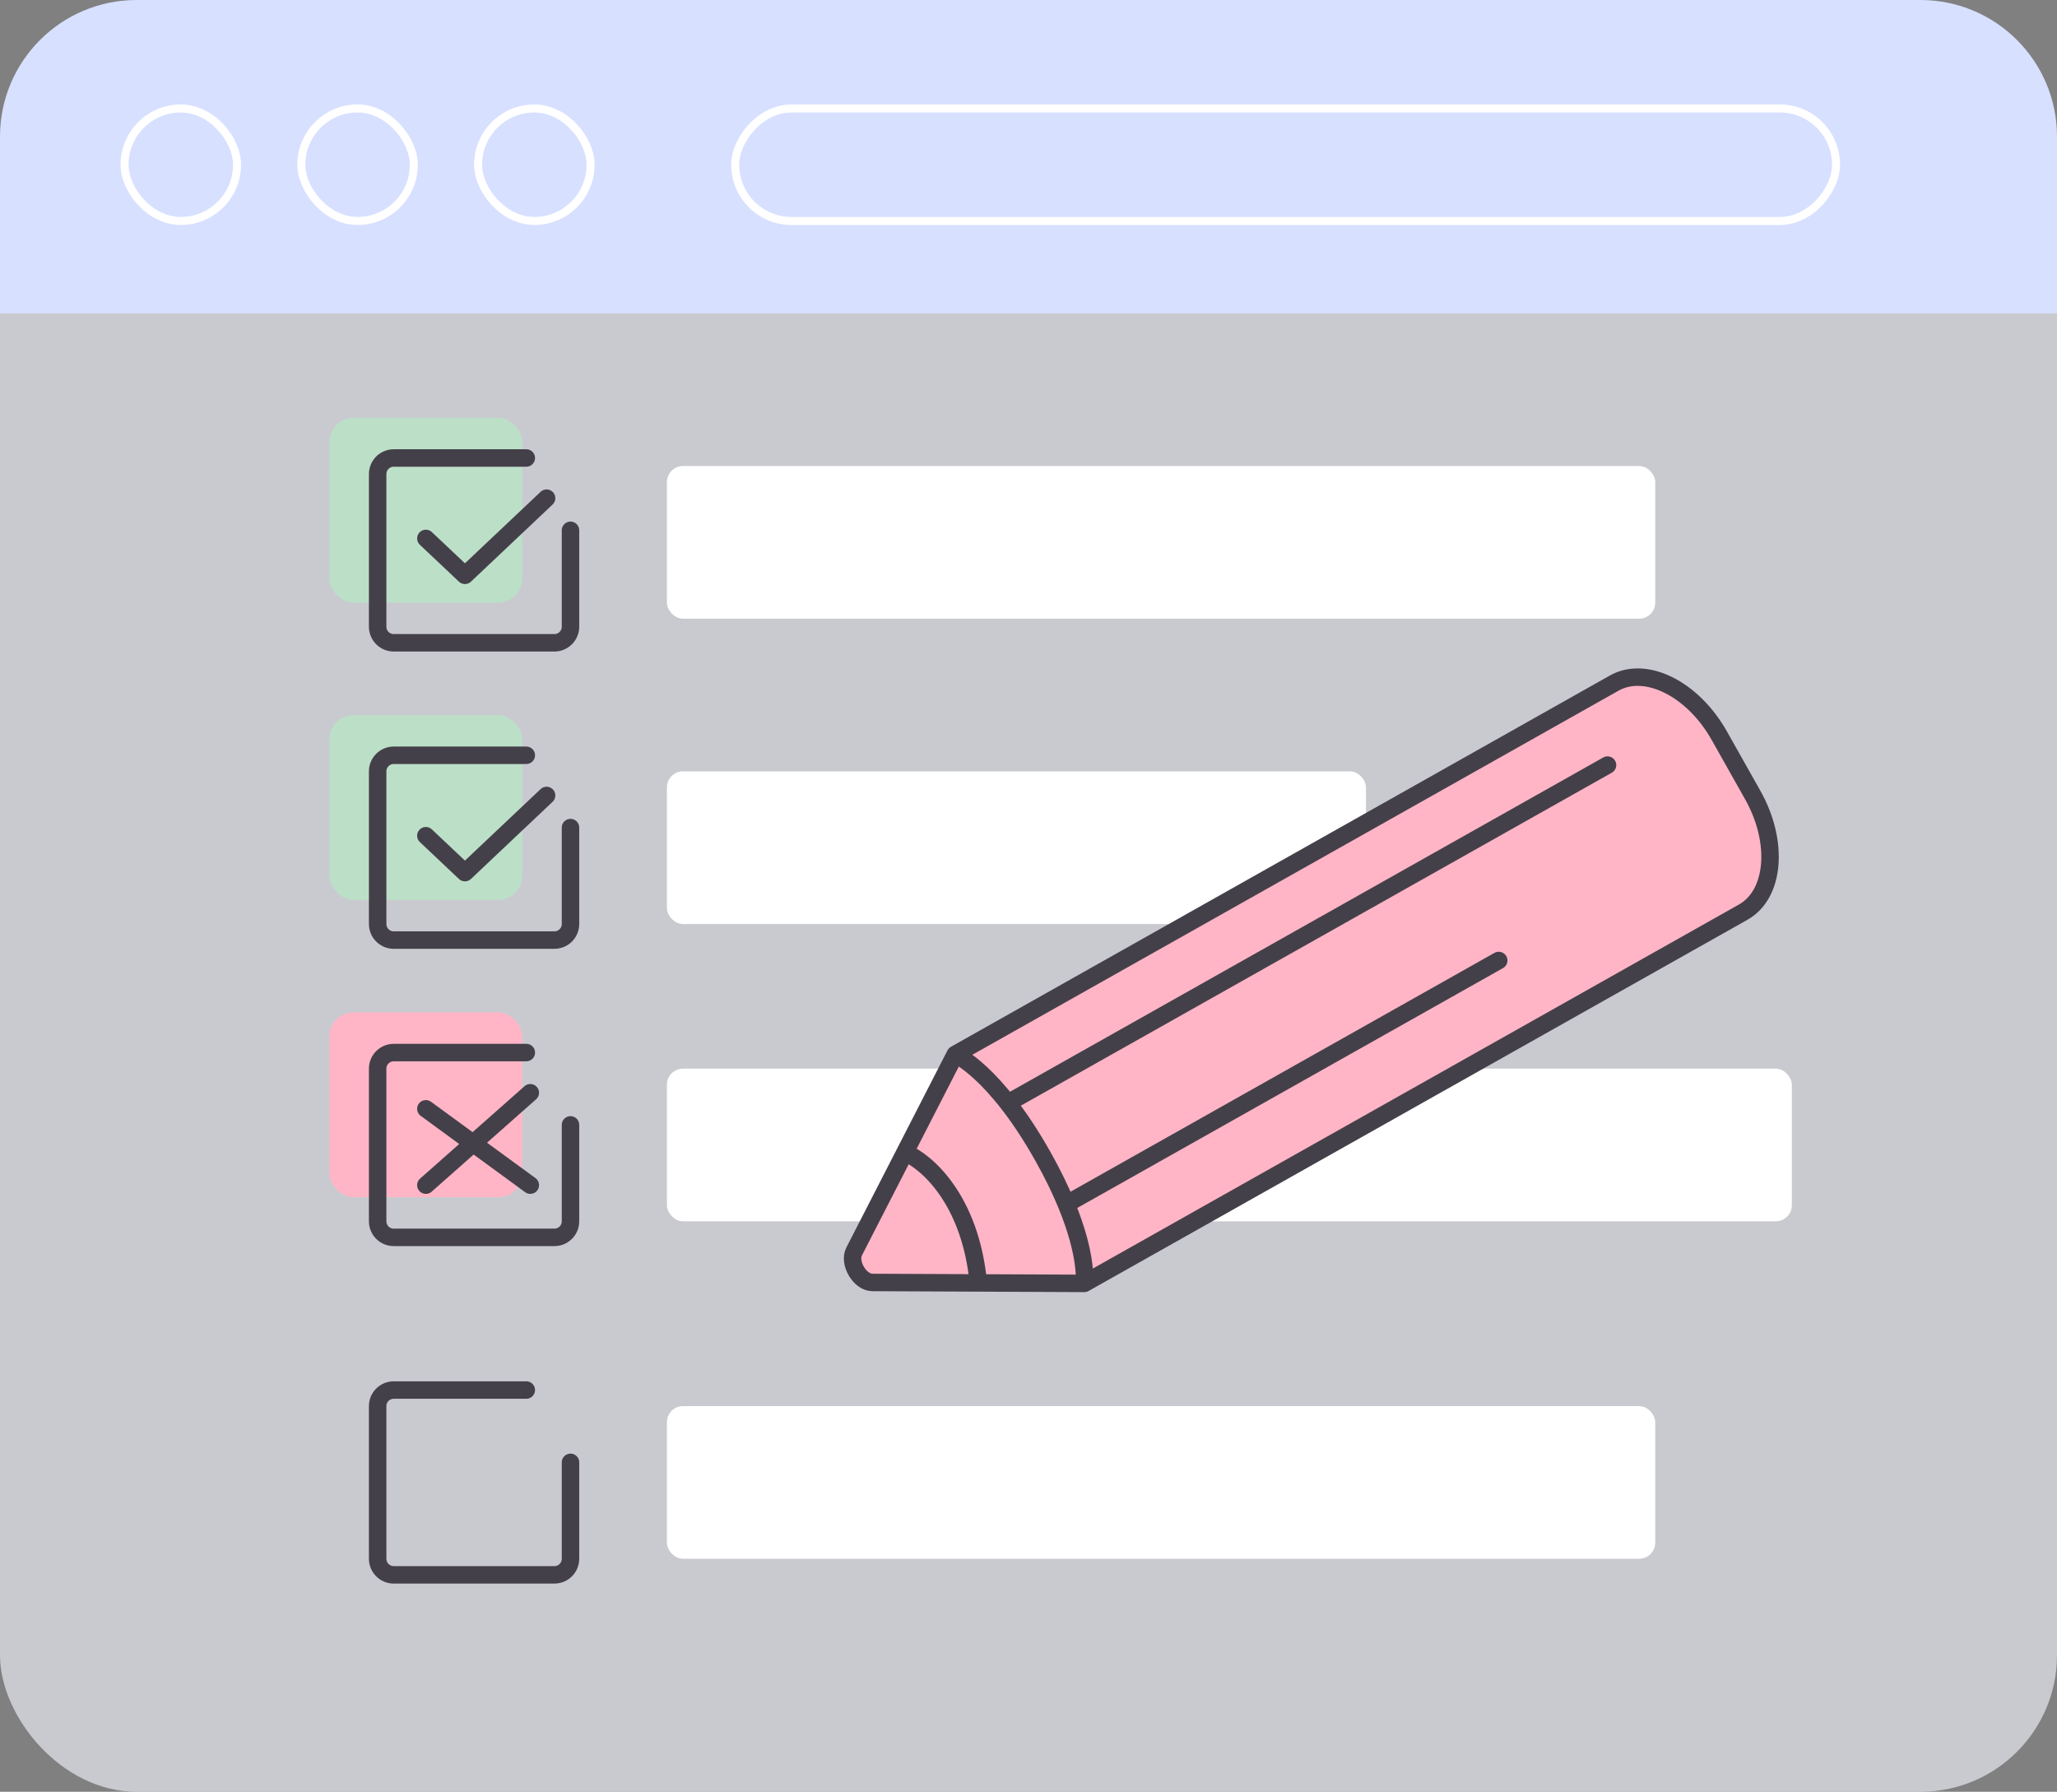 <svg width="256" height="223" viewBox="0 0 256 223" fill="none" xmlns="http://www.w3.org/2000/svg">
<rect x="0" y="0" width="256" height="223" fill="#808080" stroke="none"/>
<rect opacity="0.7" y="4" width="256" height="219" rx="17" fill="#E9EAF1"/>
<path d="M0 17C0 7.611 7.611 0 17 0H239C248.389 0 256 7.611 256 17V39H0V17Z" fill="#D7E0FF"/>
<rect x="15.5" y="13.5" width="14" height="14" rx="7" stroke="white"/>
<rect x="37.5" y="13.5" width="14" height="14" rx="7" stroke="white"/>
<rect x="59.5" y="13.5" width="14" height="14" rx="7" stroke="white"/>
<rect x="-0.5" y="0.5" width="137" height="14" rx="7" transform="matrix(-1 0 0 1 228 13)" stroke="white"/>
<rect x="41" y="52" width="24" height="23" rx="3" fill="#BCDFC8"/>
<rect x="41" y="89" width="24" height="23" rx="3" fill="#BCDFC8"/>
<rect x="41" y="126" width="24" height="23" rx="3" fill="#FFB5C6"/>
<path d="M66 136L53 147.5M53 138L66 147.5" stroke="#444049" stroke-width="2.174" stroke-linecap="round" stroke-linejoin="round"/>
<path d="M68.026 62L57.863 71.603L53 67.011" stroke="#444049" stroke-width="2.174" stroke-linecap="round" stroke-linejoin="round"/>
<path d="M68.026 99L57.863 108.604L53 104.011" stroke="#444049" stroke-width="2.174" stroke-linecap="round" stroke-linejoin="round"/>
<path d="M65.5 57H49C47.895 57 47 57.895 47 59V78C47 79.105 47.895 80 49 80H69C70.105 80 71 79.105 71 78V66" stroke="#444049" stroke-width="2.174" stroke-linecap="round" stroke-linejoin="round"/>
<path d="M65.5 94H49C47.895 94 47 94.895 47 96V115C47 116.105 47.895 117 49 117H69C70.105 117 71 116.105 71 115V103" stroke="#444049" stroke-width="2.174" stroke-linecap="round" stroke-linejoin="round"/>
<path d="M65.5 131H49C47.895 131 47 131.895 47 133V152C47 153.105 47.895 154 49 154H69C70.105 154 71 153.105 71 152V140" stroke="#444049" stroke-width="2.174" stroke-linecap="round" stroke-linejoin="round"/>
<path d="M65.5 173H49C47.895 173 47 173.895 47 175V194C47 195.105 47.895 196 49 196H69C70.105 196 71 195.105 71 194V182" stroke="#444049" stroke-width="2.174" stroke-linecap="round" stroke-linejoin="round"/>
<rect x="83" y="58" width="123" height="19" rx="2" fill="white"/>
<rect x="83" y="96" width="87" height="19" rx="2" fill="white"/>
<rect x="83" y="133" width="140" height="19" rx="2" fill="white"/>
<rect x="83" y="175" width="123" height="19" rx="2" fill="white"/>
<path d="M200.89 85.018C204.828 82.799 210.684 85.726 213.969 91.556L218.133 98.946C221.418 104.776 220.888 111.301 216.95 113.521L134.943 159.728C134.943 159.728 135.422 156.432 132.708 149.861C131.981 148.099 131.023 146.102 129.765 143.87C123.817 133.313 118.883 131.226 118.883 131.226L200.89 85.018Z" fill="#FFB5C6"/>
<path d="M112.615 143.445L106.302 155.751C105.574 157.17 107.003 159.604 108.568 159.611L121.757 159.669C120.761 149.232 115.247 144.504 112.615 143.445Z" fill="#FFB5C6"/>
<path d="M129.765 143.87C123.817 133.313 118.883 131.226 118.883 131.226L112.615 143.445C115.247 144.504 120.761 149.232 121.757 159.669L134.943 159.728C134.943 159.728 135.422 156.432 132.708 149.861C131.981 148.099 131.023 146.102 129.765 143.87Z" fill="#FFB5C6"/>
<path d="M134.943 159.728L216.95 113.521C220.888 111.301 221.418 104.776 218.133 98.946L213.969 91.556C210.684 85.726 204.828 82.799 200.89 85.018L118.883 131.226M134.943 159.728C134.943 159.728 135.422 156.432 132.708 149.861M134.943 159.728L121.757 159.669M118.883 131.226C118.883 131.226 123.817 133.313 129.765 143.87C131.023 146.102 131.981 148.099 132.708 149.861M118.883 131.226L112.615 143.445M132.708 149.861L186.52 119.54M125.899 137.008L200.062 95.22M112.615 143.445L106.302 155.751C105.574 157.17 107.003 159.604 108.568 159.611L121.757 159.669M112.615 143.445C115.247 144.504 120.761 149.232 121.757 159.669" stroke="#444049" stroke-width="2.174" stroke-linecap="round" stroke-linejoin="round"/>
</svg>
